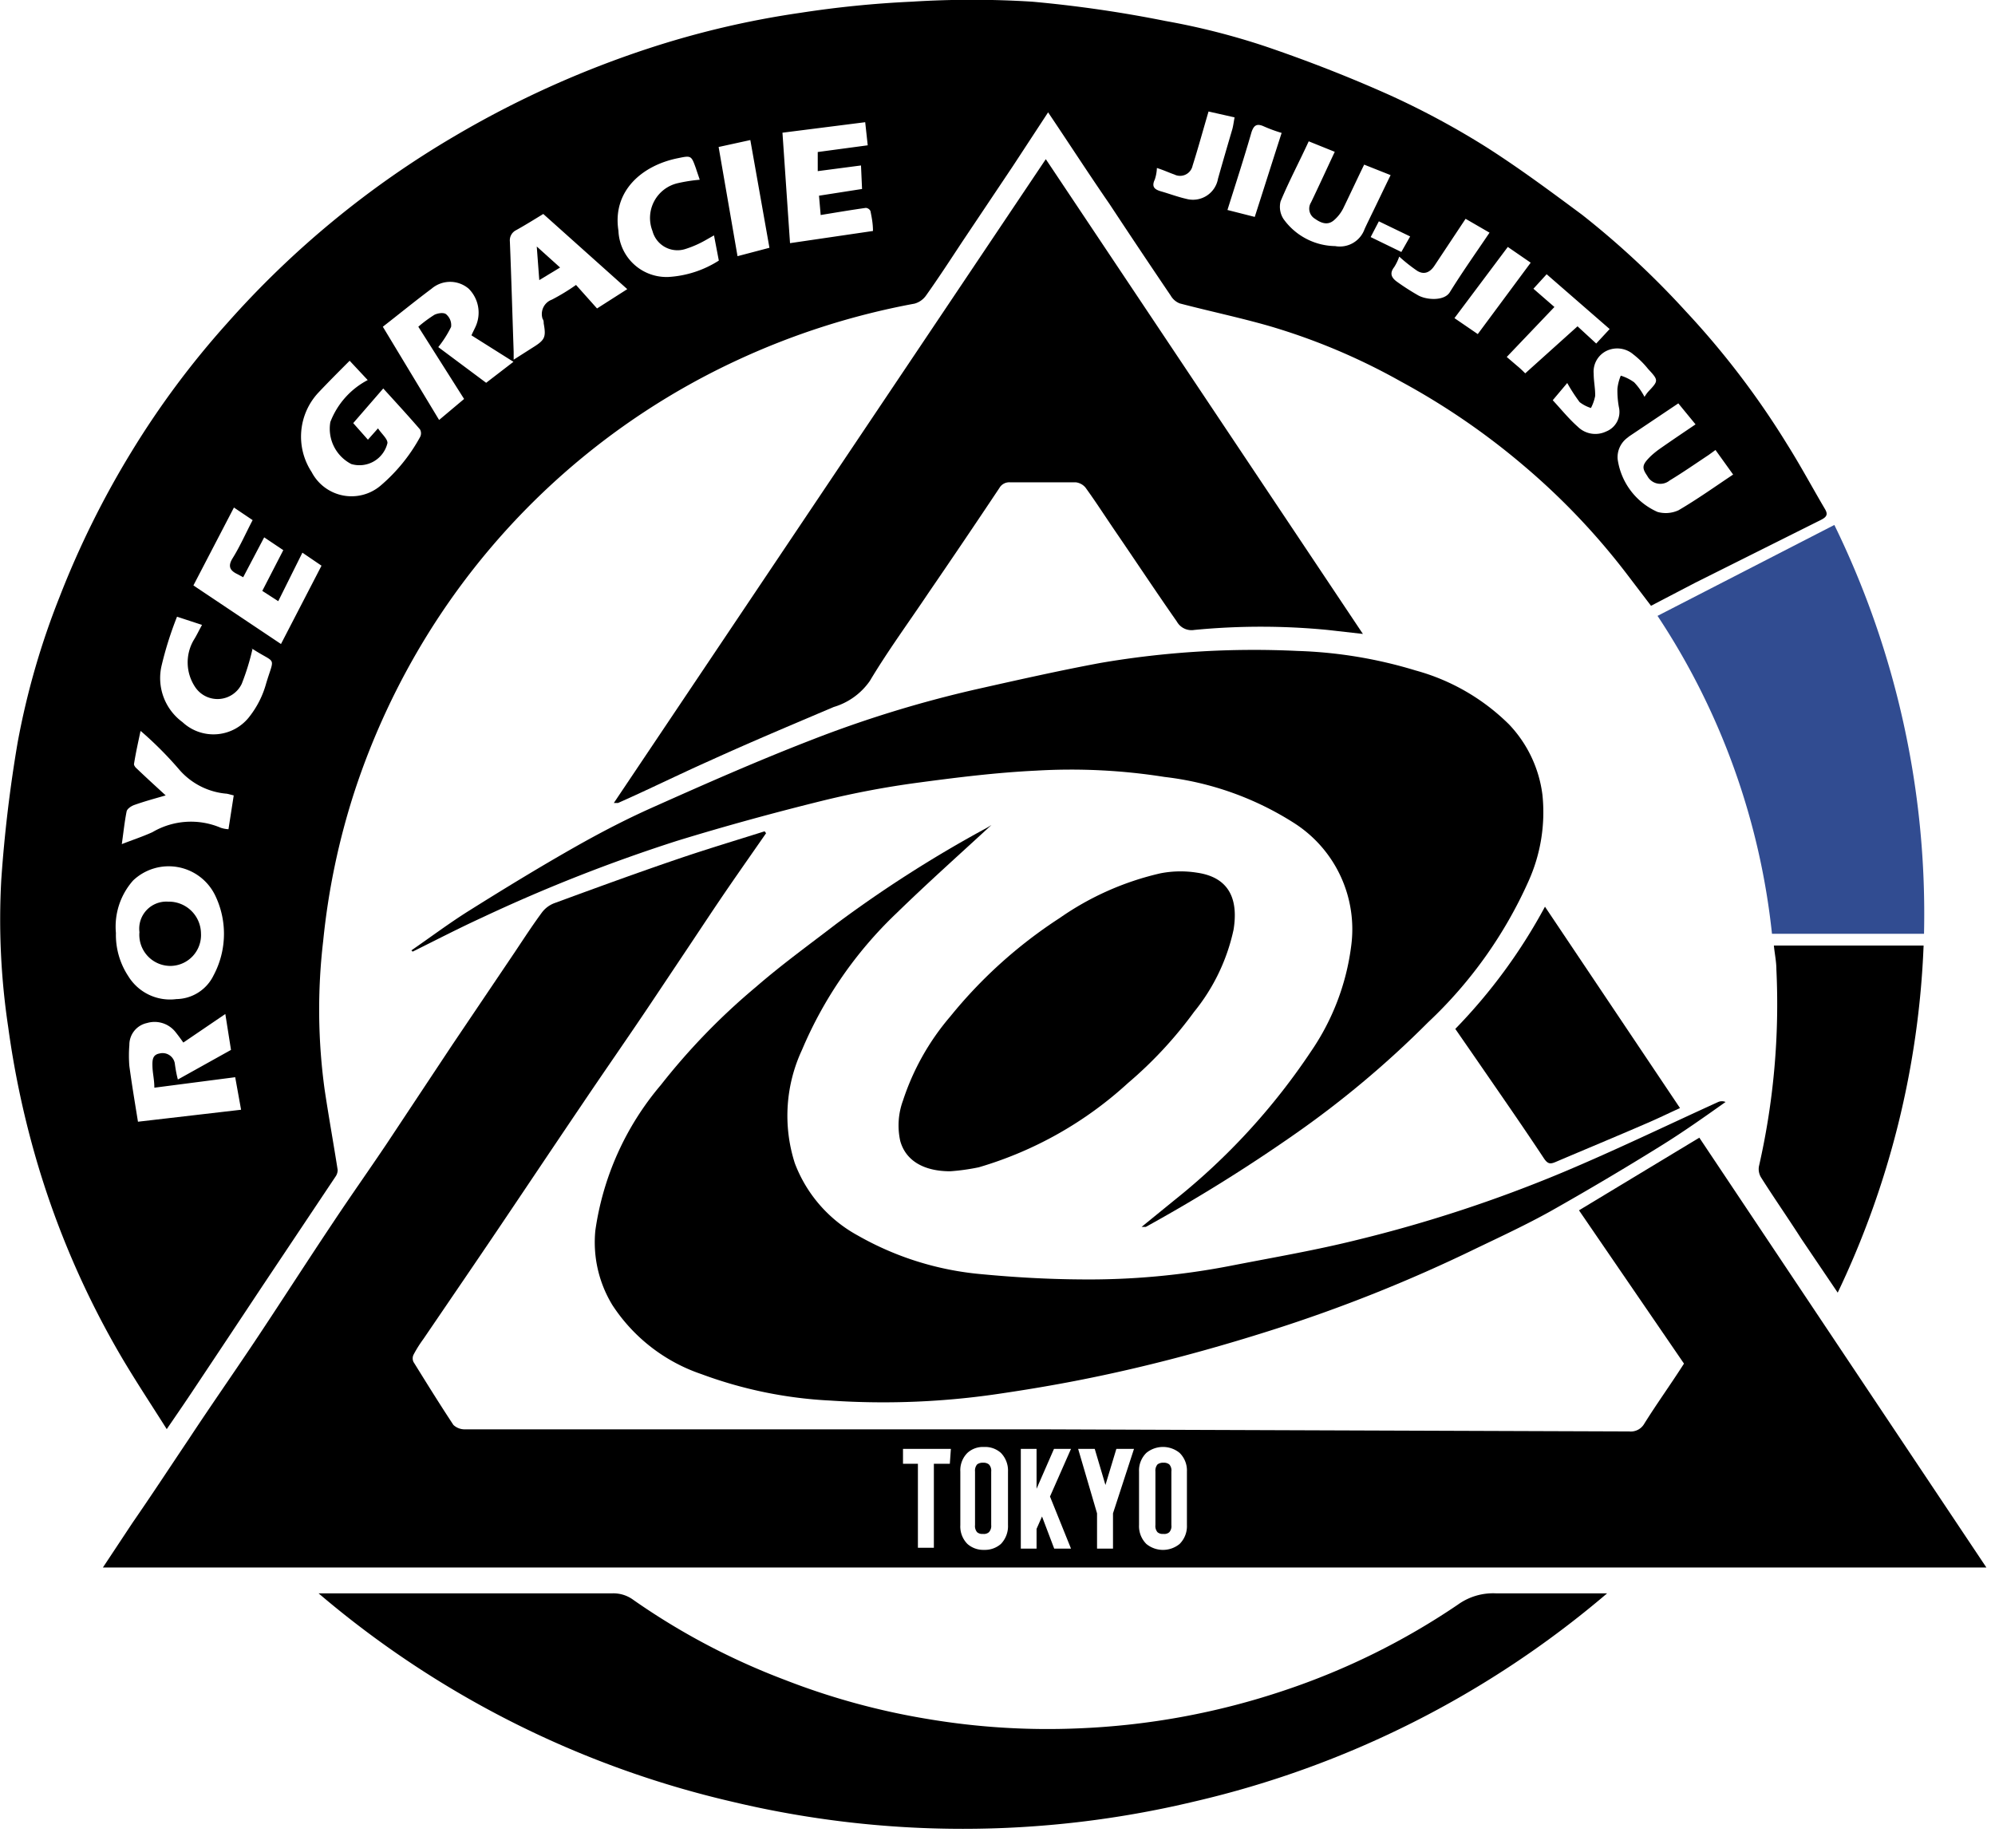 <?xml version="1.0" encoding="UTF-8"?>
<svg data-bbox="0.008 -0.01 94.582 87.105" viewBox="0 0 95 88" xmlns="http://www.w3.org/2000/svg" data-type="color">
    <g>
        <path d="M91.62 44.47h-7.24a33.86 33.86 0 0 0-5.45-15.14L87.35 25a42.19 42.19 0 0 1 4.27 19.47Z" fill="#314c91" data-color="1"/>
        <path d="M7.94 68.06c-.72-1.14-1.42-2.2-2.07-3.29a41.57 41.57 0 0 1-4.23-9.86 43.67 43.67 0 0 1-1.25-6 34.49 34.49 0 0 1-.33-7 65.72 65.72 0 0 1 .78-6.55 36.74 36.74 0 0 1 2-6.94 43.25 43.25 0 0 1 3.43-6.92 41.44 41.44 0 0 1 4.54-6.1 44.58 44.58 0 0 1 10.81-8.9 47 47 0 0 1 9.25-4.19 42.86 42.86 0 0 1 7.25-1.7 49.54 49.54 0 0 1 5.3-.53 45.64 45.64 0 0 1 5.73 0A59.21 59.21 0 0 1 55.5 1a33.87 33.87 0 0 1 4.76 1.21c2 .68 4 1.46 5.94 2.33a39 39 0 0 1 4.63 2.5c1.56 1 3 2.07 4.51 3.19a41.12 41.12 0 0 1 4.93 4.59 39.84 39.84 0 0 1 4.82 6.32c.63 1 1.2 2.06 1.8 3.08.16.26.12.39-.18.54l-6 3-2.09 1.09-1.18-1.55a33 33 0 0 0-4.89-5.13 34 34 0 0 0-5.84-4 30 30 0 0 0-6.29-2.65c-1.4-.4-2.83-.7-4.24-1.07a.85.85 0 0 1-.43-.37q-1.47-2.17-2.92-4.37c-1-1.45-1.93-2.89-2.92-4.36L48.24 7.9l-2.43 3.63c-.56.85-1.12 1.71-1.71 2.54a1 1 0 0 1-.55.39 35.23 35.23 0 0 0-8.48 2.71 34.34 34.34 0 0 0-14.68 13 34.87 34.87 0 0 0-3.51 7.53 34 34 0 0 0-1.49 7.11 28 28 0 0 0 .07 7.09c.19 1.27.42 2.54.62 3.82A.57.57 0 0 1 16 56l-3.5 5.24q-1.59 2.4-3.19 4.8c-.43.65-.87 1.29-1.37 2.02ZM5.52 44.43a3.57 3.57 0 0 0 .59 2.06 2.33 2.33 0 0 0 2.29 1.09 2 2 0 0 0 1.77-1.13 4.2 4.2 0 0 0 .06-3.84 2.46 2.46 0 0 0-3.89-.68 3.31 3.31 0 0 0-.82 2.5Zm11.13-27.25c-.52.52-1 1-1.5 1.53a3.07 3.07 0 0 0-.31 3.77 2.14 2.14 0 0 0 3.28.65A8.2 8.2 0 0 0 20 20.82a.38.38 0 0 0 0-.37c-.56-.65-1.15-1.29-1.75-1.95l-1.43 1.65.7.79.48-.54c.17.26.46.5.45.7a1.37 1.37 0 0 1-1.72 1 1.89 1.89 0 0 1-1-2 3.78 3.78 0 0 1 1.78-2ZM8.47 51.41 11 50l-.27-1.71-2 1.36c-.14-.2-.26-.36-.38-.51A1.27 1.27 0 0 0 7 48.72a1.06 1.06 0 0 0-.84 1.05 6.13 6.13 0 0 0 0 1c.12.89.27 1.78.41 2.65l4.91-.57-.28-1.55-3.85.5c0-.38-.08-.68-.09-1s0-.57.34-.63a.59.59 0 0 1 .72.45c.04.29.08.53.15.79Zm12.4-34.88 2.28 1.7 1.3-1-2-1.26c.07-.16.13-.27.18-.38a1.61 1.61 0 0 0-.31-1.84 1.36 1.36 0 0 0-1.77 0c-.79.59-1.56 1.22-2.32 1.81L20.91 20l1.19-1-2.18-3.44a6.35 6.35 0 0 1 .77-.57c.17-.08.47-.13.58 0a.67.67 0 0 1 .21.58 5.18 5.18 0 0 1-.61.96Zm9-2.76-4-3.58c-.44.27-.86.53-1.29.77a.54.54 0 0 0-.3.54c.07 1.75.12 3.5.18 5.26v.37l.91-.58c.58-.36.64-.49.52-1.15 0-.07 0-.14-.05-.21a.73.73 0 0 1 .44-.92 9.85 9.85 0 0 0 1.15-.7l1 1.12ZM41.57 11c0-.36-.06-.65-.12-.95a.27.27 0 0 0-.22-.15c-.71.1-1.42.22-2.15.34L39 9.32 41.05 9 41 7.88l-2.06.27v-.91l2.38-.32-.12-1.1-3.94.5.36 5.26ZM9.21 27.88l4.17 2.79 1.93-3.73-.91-.62-1.15 2.31-.76-.49 1-1.94-.91-.61-1 1.9-.26-.14c-.36-.17-.49-.37-.24-.77.36-.58.63-1.2.95-1.81l-.89-.6Zm2.82 3a11.45 11.45 0 0 1-.52 1.69 1.28 1.28 0 0 1-2.21.16 2.11 2.11 0 0 1-.08-2.24c.14-.22.25-.46.4-.73l-1.19-.39a16.74 16.74 0 0 0-.74 2.35 2.6 2.6 0 0 0 1 2.67 2.16 2.16 0 0 0 3.21-.29 4.46 4.46 0 0 0 .77-1.54c.41-1.37.51-.9-.68-1.68.01.03.01.04.01.04ZM33.32 8.56c-.07-.22-.13-.38-.18-.54-.22-.61-.22-.62-.84-.49-1.73.34-3.15 1.57-2.85 3.46a2.29 2.29 0 0 0 2.38 2.2 5 5 0 0 0 2.4-.78l-.23-1.2c-.27.15-.48.28-.69.38a4.76 4.76 0 0 1-.71.28 1.23 1.23 0 0 1-1.53-.87 1.7 1.7 0 0 1 1.22-2.28 7.56 7.56 0 0 1 1.03-.16Zm29-1.83c-.46 1-.94 1.9-1.34 2.86a1.06 1.06 0 0 0 .14.84 3.08 3.08 0 0 0 2.46 1.29 1.25 1.25 0 0 0 1.4-.81c.1-.22.21-.44.31-.65.31-.63.61-1.27.93-1.92l-1.26-.5c-.35.72-.67 1.41-1 2.09a1.85 1.85 0 0 1-.44.56c-.3.26-.62.13-.9-.07a.56.56 0 0 1-.19-.78c.38-.79.74-1.58 1.13-2.41Zm19.37 14.7-.33.24c-.62.41-1.22.83-1.85 1.21a.7.7 0 0 1-1.07-.22c-.27-.39-.25-.53.18-.95a4.4 4.4 0 0 1 .38-.31c.57-.4 1.15-.79 1.74-1.19l-.82-1-2.34 1.57-.1.08a1.15 1.15 0 0 0-.45 1 3.24 3.24 0 0 0 1.9 2.52 1.45 1.45 0 0 0 1-.08c.89-.52 1.73-1.12 2.6-1.7Zm-75 13.39c-.11.53-.22 1-.31 1.57 0 .06.06.15.12.2.45.43.91.85 1.39 1.29-.52.15-1 .28-1.48.45-.15.05-.35.18-.38.31-.1.5-.15 1-.23 1.56.51-.2 1-.36 1.46-.57a3.62 3.62 0 0 1 3.25-.21 1.35 1.35 0 0 0 .37.07l.25-1.61-.32-.08a3.35 3.35 0 0 1-2.25-1.12 17.3 17.3 0 0 0-1.85-1.86ZM78.31 18.9a1.91 1.91 0 0 1 .17-.24c.5-.53.51-.54 0-1.09a4.16 4.16 0 0 0-.7-.69 1.18 1.18 0 0 0-1.28-.17 1.1 1.1 0 0 0-.61 1.09c0 .36.08.71.07 1.06a2.16 2.16 0 0 1-.2.57 1.72 1.72 0 0 1-.54-.28 8.36 8.36 0 0 1-.59-.91l-.69.82c.4.43.76.88 1.19 1.26a1.19 1.19 0 0 0 1.35.23 1 1 0 0 0 .61-1.16 4.35 4.35 0 0 1-.07-.88 2.27 2.27 0 0 1 .16-.62 2.13 2.13 0 0 1 .64.32 3.05 3.05 0 0 1 .49.69ZM34.22 7l.9 5.2 1.52-.4-.91-5.13Zm38.41 10.78 2.49-2.24.89.82.64-.69-3-2.61-.63.69 1 .87L71.75 17l.49.42c.16.13.31.28.39.36Zm-6-5.56a2.32 2.32 0 0 1-.24.5c-.24.31-.12.52.15.71a11.35 11.35 0 0 0 1 .64c.4.22 1.22.27 1.49-.14.62-1 1.26-1.9 1.9-2.85l-1.14-.66-1.48 2.23c-.21.32-.49.45-.82.25a7.69 7.69 0 0 1-.86-.68ZM55.09 8a1.92 1.92 0 0 1-.1.55c-.17.36 0 .48.32.57s.78.26 1.18.35A1.21 1.21 0 0 0 58 8.51c.22-.78.45-1.57.68-2.35.05-.18.07-.37.11-.57l-1.24-.28c-.26.88-.49 1.73-.76 2.58a.61.61 0 0 1-.87.42c-.26-.09-.51-.21-.83-.31Zm3.36 2 1.3.33c.44-1.37.86-2.7 1.28-4a7.21 7.21 0 0 1-.89-.33c-.32-.13-.44 0-.54.28-.36 1.25-.75 2.45-1.15 3.72Zm13.35 1.76-2.54 3.39 1.11.76 2.52-3.4Zm-5.07.24.42-.74-1.49-.72-.39.75Z" fill="#000000" data-color="2"/>
        <path d="M47.21 39.29c-1.46 1.35-3 2.72-4.52 4.2a19.39 19.39 0 0 0-4.5 6.51 7.41 7.41 0 0 0-.34 5.4 6.56 6.56 0 0 0 3 3.44 14.45 14.45 0 0 0 5.88 1.84c1.58.15 3.16.24 4.74.25a35.37 35.37 0 0 0 7.19-.66c2-.39 4-.73 6-1.23a65.56 65.56 0 0 0 9.76-3.21c2.5-1.05 4.94-2.23 7.4-3.35a.45.45 0 0 1 .35 0c-1 .71-2.06 1.46-3.13 2.12q-2.56 1.59-5.2 3.08c-1.15.64-2.35 1.2-3.54 1.77a72.29 72.29 0 0 1-9.82 3.92c-2.14.68-4.32 1.29-6.5 1.8s-4.14.87-6.23 1.18a37.52 37.52 0 0 1-8.2.35 20.54 20.54 0 0 1-6.15-1.26 8.2 8.2 0 0 1-4.24-3.29 5.74 5.74 0 0 1-.81-3.55 13.67 13.67 0 0 1 3.12-6.93A31.15 31.15 0 0 1 36 47c1.22-1.06 2.52-2 3.82-3A59.21 59.21 0 0 1 47 39.42Z" fill="#000000" data-color="2"/>
        <path d="M19.59 45.26c.9-.62 1.78-1.28 2.7-1.86 1.69-1.06 3.39-2.1 5.12-3.08 1.22-.69 2.47-1.34 3.76-1.91 2.44-1.09 4.89-2.17 7.39-3.14a55.65 55.65 0 0 1 7.91-2.44c2-.45 4-.9 5.94-1.26a43.33 43.33 0 0 1 9.38-.57 21.53 21.53 0 0 1 5.62.93 10.09 10.09 0 0 1 4.45 2.57 5.93 5.93 0 0 1 1.59 3.36 8 8 0 0 1-.67 4.12A20.92 20.92 0 0 1 68 48.69a46.7 46.7 0 0 1-6.44 5.39 78.2 78.2 0 0 1-7 4.35h-.2l1.56-1.27a31.12 31.12 0 0 0 6.51-7.09 11.41 11.41 0 0 0 1.91-5 6 6 0 0 0-2.71-5.87 14.58 14.58 0 0 0-6.18-2.2 28.44 28.44 0 0 0-6.11-.3c-1.87.09-3.74.32-5.6.57a42.86 42.86 0 0 0-4.52.85c-2.35.58-4.69 1.22-7 1.93a77.22 77.22 0 0 0-9.29 3.66c-1.11.51-2.19 1.07-3.28 1.61Z" fill="#000000" data-color="2"/>
        <path d="m49.8 7.58 15.1 22.61-1.68-.19a32.86 32.86 0 0 0-6.35 0 .8.8 0 0 1-.83-.4c-1-1.43-1.94-2.85-2.91-4.27-.48-.7-.94-1.42-1.44-2.11a.71.71 0 0 0-.46-.25H48.1a.54.54 0 0 0-.51.27q-1.68 2.52-3.38 5c-.93 1.39-1.93 2.75-2.79 4.19a3.2 3.2 0 0 1-1.72 1.24c-2 .85-4 1.69-5.93 2.57-1.46.65-2.89 1.36-4.34 2h-.2Z" fill="#000000" data-color="2"/>
        <path d="M15.17 75.88h14a1.6 1.6 0 0 1 1 .32 32.84 32.84 0 0 0 7.2 3.8 33.8 33.8 0 0 0 6.84 1.87 34.3 34.3 0 0 0 7.16.44 35.13 35.13 0 0 0 9.8-1.81 33.74 33.74 0 0 0 8.25-4.08 2.87 2.87 0 0 1 1.81-.54h5.3a46.44 46.44 0 0 1-19.68 9.92 47.37 47.37 0 0 1-22 0 46.51 46.51 0 0 1-19.68-9.92Z" fill="#000000" data-color="2"/>
        <path d="M45.25 55.78c-1.27 0-2.12-.51-2.38-1.44a3.43 3.43 0 0 1 .13-1.93 11.77 11.77 0 0 1 2.25-4 22.35 22.35 0 0 1 5.21-4.69 13.72 13.72 0 0 1 4.8-2.13 5 5 0 0 1 1.74-.03c1.67.24 1.95 1.44 1.74 2.72a9.3 9.3 0 0 1-1.88 3.91 19.59 19.59 0 0 1-3.16 3.4 18 18 0 0 1-7.09 4 10.2 10.2 0 0 1-1.36.19Z" fill="#000000" data-color="2"/>
        <path d="M87.51 61.56 85.78 59c-.64-1-1.29-1.93-1.91-2.91a.76.76 0 0 1-.11-.55 34.74 34.74 0 0 0 .83-9.37c0-.37-.08-.74-.12-1.14h7.13a42.16 42.16 0 0 1-4.09 16.53Z" fill="#000000" data-color="2"/>
        <path d="M69.3 49a26 26 0 0 0 4.27-5.82L80 52.77c-.55.25-1.08.51-1.62.74-1.43.62-2.88 1.22-4.31 1.83-.24.1-.36.1-.54-.16-1.05-1.59-2.14-3.15-3.22-4.72Z" fill="#000000" data-color="2"/>
        <path d="M6.64 44.39A1.29 1.29 0 0 1 8 42.94a1.53 1.53 0 0 1 1.57 1.5A1.47 1.47 0 0 1 8.15 46a1.48 1.48 0 0 1-1.51-1.61Z" fill="#000000" data-color="2"/>
        <path d="m25.68 13.34-.12-1.6 1.11 1Z" fill="#000000" data-color="2"/>
        <path d="M55.4 69.66a.43.43 0 0 0-.28.08.46.46 0 0 0-.1.34v2.55a.45.45 0 0 0 .1.34.38.38 0 0 0 .28.08.36.36 0 0 0 .28-.08.43.43 0 0 0 .1-.34v-2.55a.43.43 0 0 0-.1-.34.41.41 0 0 0-.28-.08Z" fill="#000000" data-color="2"/>
        <path d="M46.81 69.66a.43.43 0 0 0-.28.08.46.46 0 0 0-.1.34v2.55a.45.45 0 0 0 .1.34.38.38 0 0 0 .28.08.36.36 0 0 0 .28-.08.43.43 0 0 0 .11-.34v-2.55a.43.43 0 0 0-.11-.34.41.41 0 0 0-.28-.08Z" fill="#000000" data-color="2"/>
        <path d="m80.92 54.18-5.73 3.46 5 7.3c-.64 1-1.29 1.9-1.89 2.86a.74.74 0 0 1-.72.37l-28.07-.1H22.17a.79.79 0 0 1-.58-.21c-.66-1-1.28-2-1.9-3a.4.4 0 0 1 0-.34 5.87 5.87 0 0 1 .47-.75c1.21-1.78 2.43-3.56 3.63-5.34s2.59-3.86 3.89-5.78C28.79 51 29.91 49.4 31 47.77l1.89-2.83c.58-.87 1.16-1.75 1.75-2.61s1.23-1.77 1.84-2.65l-.07-.09c-1.36.43-2.73.84-4.08 1.3-2 .68-3.94 1.39-5.9 2.11a1.33 1.33 0 0 0-.62.45c-.45.61-.86 1.24-1.28 1.87l-3 4.45-3.13 4.72c-.84 1.25-1.71 2.48-2.54 3.73-1.27 1.9-2.5 3.82-3.76 5.71C11.07 65.47 10 67 9 68.52c-.9 1.34-1.79 2.7-2.69 4L4.9 74.65h89.69ZM45.23 69.71h-.76v4h-.76v-4H43V69h2.28ZM48 72.63a1.22 1.22 0 0 1-.34.9 1.16 1.16 0 0 1-.8.28 1.14 1.14 0 0 1-.79-.28 1.18 1.18 0 0 1-.34-.9v-2.55a1.16 1.16 0 0 1 .34-.89 1.09 1.09 0 0 1 .79-.28 1.12 1.12 0 0 1 .8.28 1.2 1.2 0 0 1 .34.89Zm3 1.12h-.8l-.58-1.53-.26.59v.94h-.75V69h.75v1.9l.83-1.9H51l-1 2.27Zm2-1.68v1.68h-.76v-1.68l-.9-3.07h.79l.51 1.72.52-1.72H54Zm3.52.56a1.19 1.19 0 0 1-.35.9 1.25 1.25 0 0 1-1.58 0 1.19 1.19 0 0 1-.35-.9v-2.55a1.17 1.17 0 0 1 .35-.89 1.25 1.25 0 0 1 1.58 0 1.17 1.17 0 0 1 .35.89Z" fill="#000000" data-color="2"/>
    </g>
</svg>
